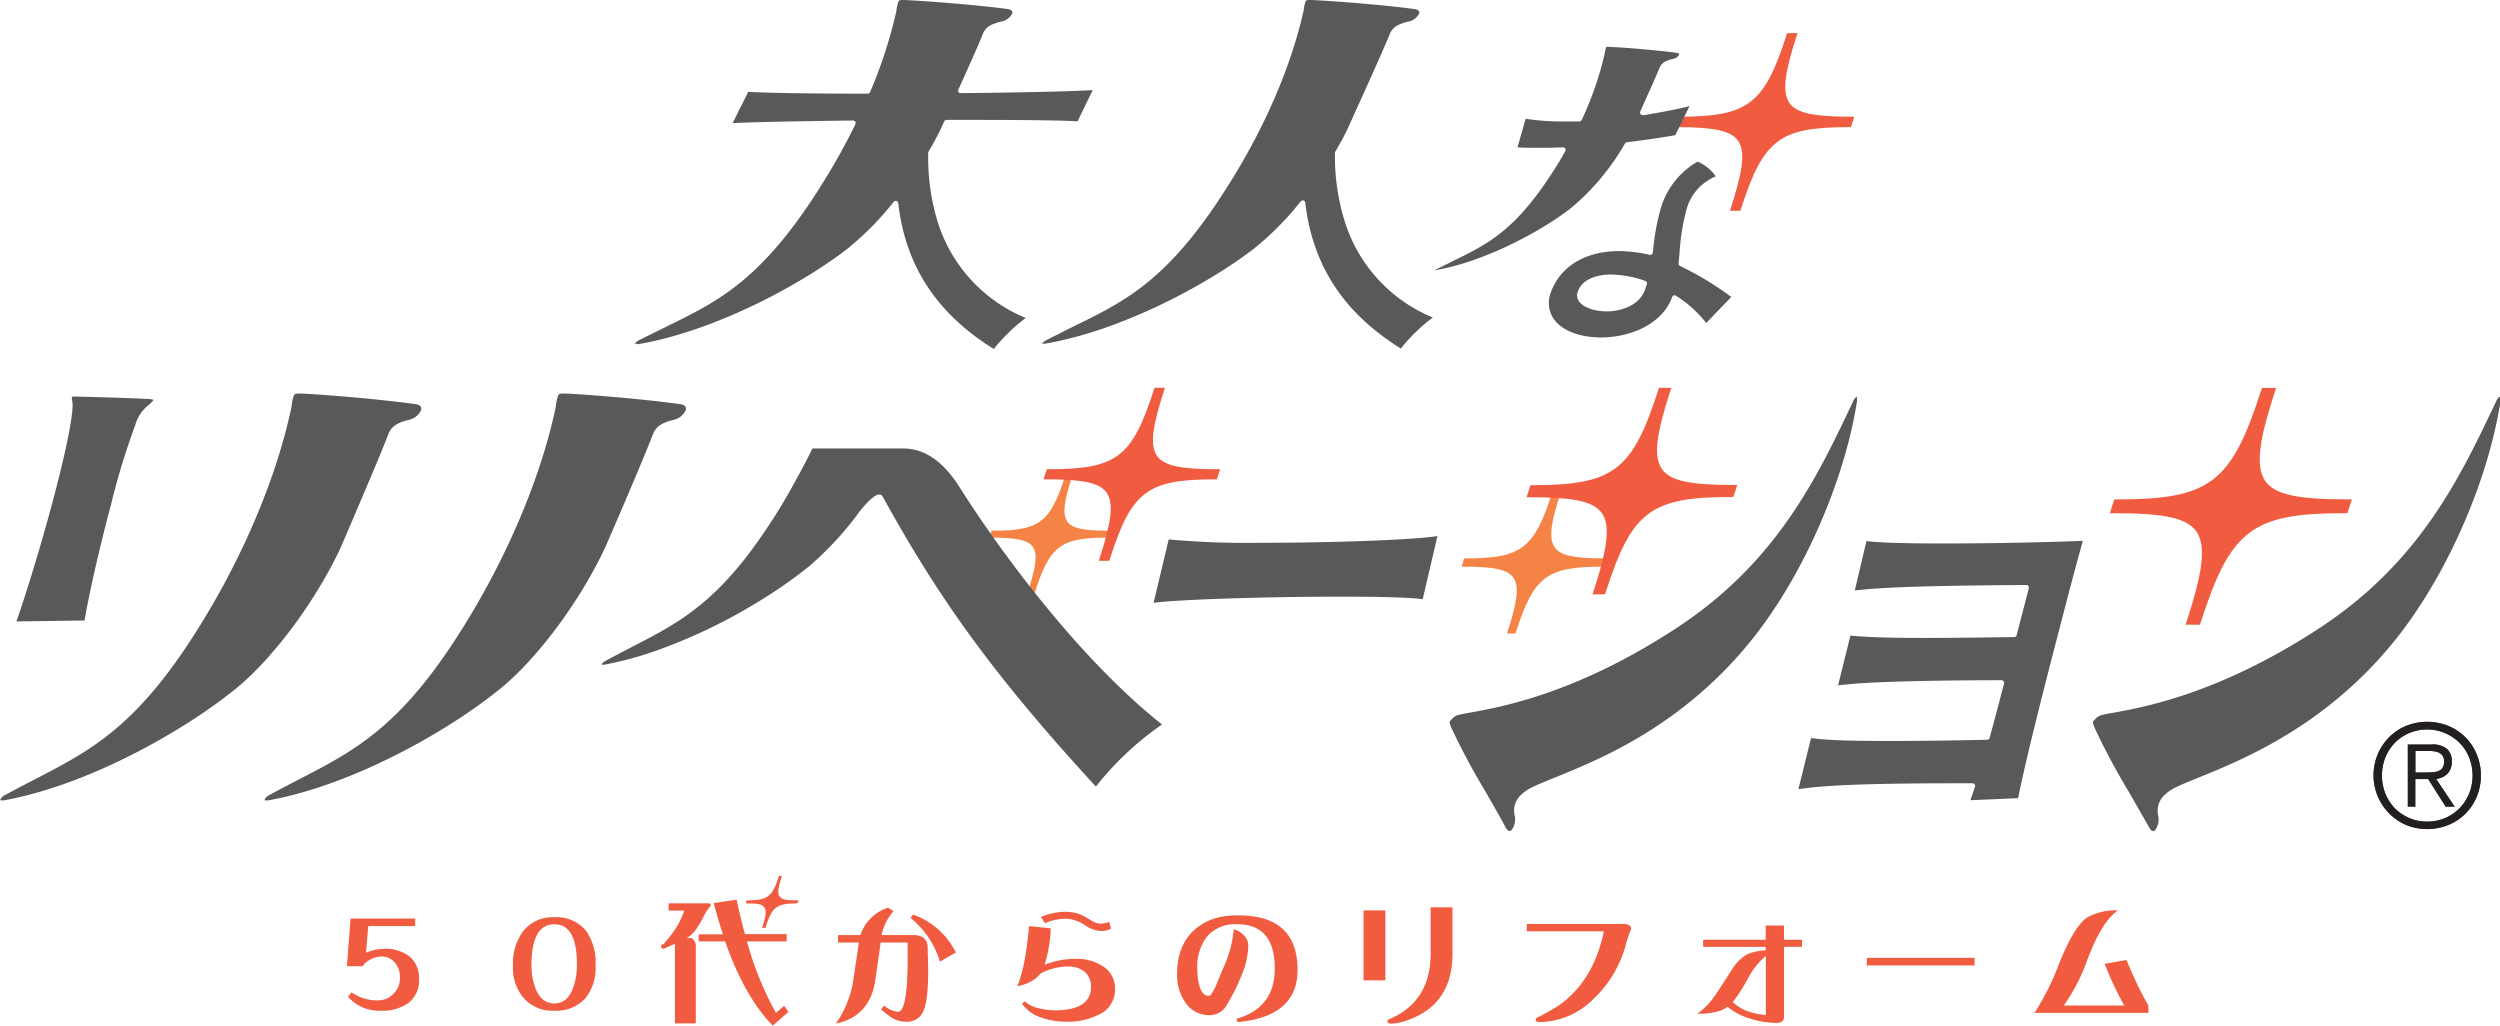 <svg xmlns="http://www.w3.org/2000/svg" width="169.13mm" height="69.4mm" viewBox="0 0 479.42 196.72"><defs><style>.cls-1{fill:#f15b40;}.cls-2{fill:#f58345;}.cls-3{fill:#58595b;}.cls-4{fill:#231f20;}</style></defs><title>otona_renove_logo</title><g id="レイヤー_2" data-name="レイヤー 2"><g id="レイヤー_1-2" data-name="レイヤー 1"><path class="cls-1" d="M80.36,187.83a5.4,5.4,0,0,1-1.93,4.42A8.42,8.42,0,0,1,73,193.82a7.92,7.92,0,0,1-6.25-2.66l.66-.87a8.58,8.58,0,0,0,5,1.55,4.05,4.05,0,0,0,3.1-1.32,4.2,4.2,0,0,0,1.19-3,4.25,4.25,0,0,0-1-2.94,3.19,3.19,0,0,0-2.54-1.15,4.47,4.47,0,0,0-2.18.61,3.76,3.76,0,0,0-1.45,1.25h-3l.69-9.14H79.62v1.44h-9l-.43,5.13a8.53,8.53,0,0,1,3.43-.76,7.51,7.51,0,0,1,5,1.52A5.48,5.48,0,0,1,80.36,187.83Z"/><path class="cls-1" d="M114.21,185.16a9.36,9.36,0,0,1-1.93,6.25,7.54,7.54,0,0,1-6,2.41,7.32,7.32,0,0,1-5.91-2.49,9,9,0,0,1-2-6.17,10.37,10.37,0,0,1,1.9-6.52,7.17,7.17,0,0,1,6-2.74,7.31,7.31,0,0,1,6.17,2.66A10.63,10.63,0,0,1,114.21,185.16Zm-3.58-.3q0-7.62-4.32-7.62t-4.39,7.62a12.43,12.43,0,0,0,.84,4.85q1.14,2.72,3.55,2.72t3.5-2.75A12.62,12.62,0,0,0,110.63,184.86Z"/><path class="cls-1" d="M133.43,181.15v15.11h-4V181c-.82.33-1.47.63-2,.88a.44.44,0,1,1-.15-.81,13.85,13.85,0,0,1,1.07-1.32,20.93,20.93,0,0,0,1.37-1.93,15.76,15.76,0,0,0,1.5-3.2h-3v-1.39h7.67c.3,0,.45.13.45.4a9.19,9.19,0,0,0-1.11,1.55,24.35,24.35,0,0,1-1.55,2.74,8,8,0,0,1-1.07,1.3,4.31,4.31,0,0,1-.94.68h1A1.84,1.84,0,0,1,133.43,181.15Z"/><path class="cls-1" d="M134,179.17h4.64q-.93-2.82-1.77-6l4.39-.64q.74,3.51,1.6,6.6h8v1.4h-7.62a62.27,62.27,0,0,0,5.56,13.71l1.58-1.37.81,1.19-3,2.62q-5.38-5.49-9.14-16.15H134Z"/><path class="cls-1" d="M146.14,177.93l.07-.2c.58-1.82.85-3.08.38-3.73s-1.33-.76-3.41-.76H143l.19-.58h.11c3.89,0,4.8-.68,6.05-4.58l0-.1h.59l-.06.2c-.59,1.82-.86,3.08-.38,3.73s1.32.75,3.41.75h.21l-.19.58h-.11c-3.89,0-4.8.69-6,4.58l0,.11Z"/><path class="cls-1" d="M178,186q0,6.85-1.3,8.58a3.45,3.45,0,0,1-3,1.35,5.3,5.3,0,0,1-2.59-.71,15.74,15.74,0,0,1-2.15-1.65l.58-.74a4.93,4.93,0,0,0,2.64,1.2c1.25,0,1.88-3.36,1.88-10.06v-3.22h-5.18q-.33,2.42-1,7.06-1,7.13-7.59,8.48a19.69,19.69,0,0,0,3.22-7.55c.41-2.67.81-5.34,1.2-8h-4v-1.43H165a8.27,8.27,0,0,1,5.28-5.25l1.09.68a9.48,9.48,0,0,0-2.31,4.57h6c1.89,0,2.84.83,2.84,2.49Zm5.33-3.37-3.07,1.77A17.53,17.53,0,0,0,174.6,176l.51-.61A14.5,14.5,0,0,1,183.28,182.63Z"/><path class="cls-1" d="M213.83,189.73a5.2,5.2,0,0,1-3.2,4.88,13,13,0,0,1-6.12,1.32,13.94,13.94,0,0,1-4.69-.76,7.22,7.22,0,0,1-3.86-2.72l.56-.43a5.6,5.6,0,0,0,2.69,1.32,11.6,11.6,0,0,0,3,.41q7,0,7-4.47a3.63,3.63,0,0,0-1.3-3,5,5,0,0,0-3.22-.94,11.44,11.44,0,0,0-5.18,1.37,5.7,5.7,0,0,1-2,1.6,8.28,8.28,0,0,1-2.43.81q1.55-3.56,2.26-11.53l4.16.43a25.8,25.8,0,0,1-1.19,7,15.68,15.68,0,0,1,5.84-1.14,9.2,9.2,0,0,1,5.15,1.29A5,5,0,0,1,213.83,189.73Zm-.76-11.65a4.12,4.12,0,0,1-1.95.46,6.26,6.26,0,0,1-3.18-1.2,6.93,6.93,0,0,0-3.55-1.16,10.09,10.09,0,0,0-4,.86l-.77-1.19a12,12,0,0,1,4.75-1,7.8,7.8,0,0,1,3,.6c.35.16,1,.53,2,1.12a3.57,3.57,0,0,0,1.58.56,4.64,4.64,0,0,0,1.75-.36Z"/><path class="cls-1" d="M248.83,186q0,8.94-11.48,10l-.28-.61q7.4-2.1,7.39-9.65,0-8.5-7.19-8.5a7.07,7.07,0,0,0-5.81,2.38,9.2,9.2,0,0,0-1.85,6.1,12.54,12.54,0,0,0,.35,3.15q.58,2.1,1.8,2.1a.59.59,0,0,0,.51-.3,12.3,12.3,0,0,0,1.17-2.29q.51-1.22,1-2.43a22.66,22.66,0,0,0,2.16-7.77q2.79,1,2.79,3.32a16.22,16.22,0,0,1-1.34,5.64,37,37,0,0,1-2.62,5.28,3.84,3.84,0,0,1-3.33,2.26,5.49,5.49,0,0,1-4.82-2.49,9.14,9.14,0,0,1-1.55-5.43q0-5.36,3.2-8.33t8.51-2.89Q248.83,175.52,248.83,186Z"/><path class="cls-1" d="M265.67,188h-4.19V174.58h4.19Zm12.87-5.15q0,9.6-8.3,12.67a10.46,10.46,0,0,1-3.61.79c-.39-.07-.58-.22-.58-.46s.26-.36.78-.58q7.53-3.44,7.52-12.42V174h4.19Z"/><path class="cls-1" d="M312.8,178.16a24.42,24.42,0,0,0-1.07,3.17,22,22,0,0,1-6,10.08A14.92,14.92,0,0,1,295.2,196c-.47,0-.71-.16-.71-.46s.21-.37.64-.56c.79-.41,2-1.06,3.55-2q6.88-4.68,8.89-14.38H292.79v-1.42h18.66C312.35,177.24,312.8,177.55,312.8,178.16Z"/><path class="cls-1" d="M345.58,181.56h-3.45v13.33c0,.85-.46,1.27-1.4,1.27a16.56,16.56,0,0,1-5-.79,12.19,12.19,0,0,1-4.45-2.31q-1.69,1.35-5.78,1.35a14.92,14.92,0,0,0,3.65-3.89c1-1.5,1.95-3,2.95-4.54a8.47,8.47,0,0,1,3-3,10.18,10.18,0,0,1,3.51-.74v-.66h-12v-1.37h12v-2.72h3.5v2.72h3.45Zm-6.95,13.08V183.31a14.5,14.5,0,0,0-3.41,4.29,33.75,33.75,0,0,1-2.92,4.57,8.3,8.3,0,0,0,2.95,1.78A12.32,12.32,0,0,0,338.63,194.64Z"/><path class="cls-1" d="M378.65,185.14H358v-1.45h20.67Z"/><path class="cls-1" d="M412,194.23H390.16a49.68,49.68,0,0,0,4.74-9.52c1.92-4.74,3.69-7.66,5.34-8.76a11.21,11.21,0,0,1,5.94-1.37q-3,1.92-5.84,9.32a35.87,35.87,0,0,1-4.57,8.93h11.6a62.76,62.76,0,0,1-3.76-8l4.19-.74a74,74,0,0,0,4.19,8.76Z"/><path class="cls-1" d="M331.75,40.42l.22-.69c2-6.23,2.93-10.54,1.31-12.77-1.38-1.88-4.54-2.58-11.68-2.58h-.72l.64-2h.38c13.32,0,16.41-2.34,20.7-15.67l.12-.36h2l-.23.69c-2,6.22-2.92,10.53-1.29,12.76,1.37,1.88,4.54,2.58,11.67,2.58h.72l-.64,2h-.38c-13.32,0-16.41,2.34-20.7,15.67l-.12.37Z"/><path class="cls-2" d="M197,113.84l.15-.46c1.34-4.17,2-7.06.87-8.55-.92-1.26-3-1.73-7.82-1.73h-.48l.43-1.33h.26c8.9,0,11-1.56,13.85-10.48l.08-.25h1.36l-.15.46c-1.34,4.17-1.95,7-.87,8.54.92,1.26,3,1.73,7.81,1.73H213l-.43,1.33h-.26c-8.91,0-11,1.57-13.85,10.49l-.08.25Z"/><path class="cls-1" d="M210.71,107.54l.22-.67c1.95-6.07,2.84-10.26,1.26-12.43-1.34-1.84-4.42-2.52-11.36-2.52h-.71l.62-1.94h.38c13,0,16-2.27,20.16-15.26l.11-.35h2l-.21.67c-1.95,6.06-2.85,10.26-1.27,12.42,1.34,1.84,4.42,2.52,11.37,2.52h.7l-.62,1.94H233c-13,0-16,2.28-20.16,15.26l-.12.36Z"/><path class="cls-2" d="M289,121.48l.18-.56c1.59-5,2.33-8.41,1-10.19-1.1-1.51-3.63-2.06-9.32-2.06h-.58l.51-1.59h.31c10.63,0,13.11-1.87,16.53-12.52l.09-.29h1.63l-.18.55c-1.6,5-2.33,8.41-1,10.19,1.1,1.51,3.62,2.07,9.32,2.07h.58l-.51,1.59h-.31c-10.63,0-13.11,1.87-16.53,12.51l-.1.3Z"/><path class="cls-1" d="M419.13,119.79l.3-.92c2.67-8.31,3.89-14.05,1.73-17-1.83-2.52-6.05-3.45-15.56-3.45h-1l.85-2.65H406c17.76,0,21.89-3.12,27.61-20.89l.16-.49h2.71l-.3.92c-2.67,8.3-3.89,14-1.73,17,1.84,2.52,6.06,3.45,15.57,3.45h1l-.86,2.65h-.51c-17.76,0-21.88,3.12-27.61,20.9l-.15.49Z"/><path class="cls-1" d="M305.39,114l.26-.8c2.33-7.24,3.4-12.25,1.51-14.84-1.6-2.19-5.28-3-13.57-3h-.84l.74-2.31h.45C309.42,93,313,90.29,318,74.8l.14-.43h2.37l-.26.8c-2.33,7.24-3.4,12.24-1.51,14.83,1.6,2.2,5.27,3,13.57,3h.84l-.75,2.31H332c-15.48,0-19.08,2.72-24.06,18.21l-.14.43Z"/><path class="cls-3" d="M224.12,103.45l-2.9,12.14c5.38-.68,22.68-1.17,35.61-1.17,8.38,0,13.74.16,16,.49l2.82-12.11c-5.2.8-21.12,1.29-33.75,1.29A169.81,169.81,0,0,1,224.12,103.45Z"/><path class="cls-3" d="M125.14,83.47c.64-1.75,1.77-2.35,3.8-2.91a3.37,3.37,0,0,0,2.53-1.83.81.81,0,0,0,0-.71,1.33,1.33,0,0,0-1-.51c-6-.86-16.4-1.77-22-2.05H108c-.77,0-.85.14-1,.48a11,11,0,0,0-.4,1.87s0,.11,0,.12c-2.54,12.16-8.07,25.89-15.56,38.68-13,22.14-22.15,26.88-33.78,32.89-1.78.92-3.63,1.88-5.55,2.93-.74.4-.92.79-1,1a.56.56,0,0,0,.31.06h.4c16.09-2.89,34.39-13.16,44.59-21.48,7.15-5.83,15.4-17,20.06-27.08C116.19,104.74,123.42,88,125.14,83.47Z"/><path class="cls-3" d="M356.09,76.6c0-.06,0-.13,0-.22a1.15,1.15,0,0,0,0-.32,1.92,1.92,0,0,0-.77,1c-6.83,14.44-14.58,30.81-33.94,43.46C302.25,133,288,135.55,281.9,136.66c-1.11.2-1.91.34-2.38.48a2.63,2.63,0,0,0-1.12.78l-.19.2c-.23.22-.33.36,0,1.13l.13.35a132.09,132.09,0,0,0,6.41,12c1.48,2.58,2.89,5,3.94,7,.25.47.56.76.81.76a.54.54,0,0,0,.37-.18,3.42,3.42,0,0,0,.56-2.92,4.12,4.12,0,0,1,1.57-4.09c.9-.93,3.06-1.8,6.31-3.12,8.6-3.48,24.6-10,37.83-26.62,9.73-12.26,17.59-30.17,20-45.63A.67.67,0,0,0,356.09,76.6Z"/><path class="cls-3" d="M479.41,76.6c0-.06,0-.13,0-.22a2.36,2.36,0,0,0,0-.32c-.11,0-.43.24-.78,1-6.84,14.44-14.58,30.81-33.94,43.46-19.08,12.46-33.34,15.05-39.43,16.16-1.11.2-1.91.34-2.38.48a2.57,2.57,0,0,0-1.12.78l-.19.2c-.23.22-.33.36,0,1.13l.13.35a131.71,131.71,0,0,0,6.4,12c1.49,2.58,2.89,5,4,7,.25.47.55.76.81.76a.54.54,0,0,0,.37-.18,3.46,3.46,0,0,0,.56-2.92,4.12,4.12,0,0,1,1.57-4.09c.9-.93,3.05-1.8,6.31-3.12,8.59-3.48,24.59-10,37.82-26.62,9.74-12.26,17.59-30.17,20-45.63A.67.67,0,0,0,479.41,76.6Z"/><path class="cls-3" d="M74.39,83.47c.63-1.75,1.76-2.35,3.79-2.91a3.37,3.37,0,0,0,2.53-1.83.84.84,0,0,0,0-.71,1.38,1.38,0,0,0-1-.51c-6-.86-16.4-1.77-22-2.05h-.39c-.77,0-.85.14-1,.48a9.49,9.49,0,0,0-.4,1.87s0,.11,0,.12c-2.54,12.16-8.06,25.9-15.55,38.68-13,22.14-22.16,26.88-33.78,32.89-1.79.92-3.63,1.88-5.56,2.93a1.85,1.85,0,0,0-1,1,.66.66,0,0,0,.32.06H.71C16.8,150.58,35.1,140.31,45.3,132c7.16-5.83,15.41-17,20.07-27.08C65.44,104.74,72.66,88,74.39,83.47Z"/><path class="cls-3" d="M21.28,96.8a137.46,137.46,0,0,1,4.65-15.26,7.54,7.54,0,0,1,2.42-3.76,5.43,5.43,0,0,0,1.11-1.11,4.19,4.19,0,0,0-1.13-.16c-3.2-.18-9.4-.36-13.72-.46h-.29c-.43,0-.53.07-.53.09a2.07,2.07,0,0,0,.05.71,4.81,4.81,0,0,1,.08,1c-.1,3.81-2.4,13-3.77,18.14-2.39,9-5.31,18.39-7,23.18l13.07-.18C17,114.29,18.91,105.69,21.28,96.8Z"/><path class="cls-3" d="M372.79,104.22c-6.61,0-11.25-.12-13.79-.35l-1.08-.1-2.23,9.45,2-.19c6.77-.65,20.71-.77,30.89-.85h0a.5.5,0,0,1,.48.62l-2.33,9a.5.5,0,0,1-.48.37c-5.72.08-11.74.16-17,.16-6.3,0-10.67-.12-13.33-.35l-1.07-.09-2.36,9.53,2-.2c6.16-.61,19.35-.76,29.34-.78h0a.49.49,0,0,1,.39.19.5.5,0,0,1,.09.44c-.85,3.28-1.85,7.09-2.76,10.42a.49.49,0,0,1-.47.37c-6.26.15-13,.23-19.1.23-4.59,0-10.27-.05-13.58-.42l-1.1-.13-2.42,9.78,2-.24c4.86-.59,14-.87,28-.87h3.39a.48.48,0,0,1,.4.2.49.49,0,0,1,.07.45c-.05.16-.57,1.68-.88,2.59l9.15-.39.19-.93c1.55-7.53,4.88-20.57,7.26-29.72l.19-.75c1.37-5.27,2.92-11.25,4.26-16.1l.5-1.84-1.94.07C390.16,104.05,380.7,104.22,372.79,104.22Z"/><path class="cls-3" d="M311.61,27.53a.49.49,0,0,1,.37-.25c2.21-.27,5.56-.71,9.07-1.32l.19,0L324,20.35l-.74.18c-2.37.58-5.46,1.12-7.95,1.55l-.16,0H315a.51.51,0,0,1-.39-.19.5.5,0,0,1-.06-.51c1.34-3,3.06-6.81,3.66-8.29.4-1,1.14-1.42,2.38-1.75A1.78,1.78,0,0,0,322,10.5c0-.08,0-.14,0-.18s-.18-.15-.44-.19c-3.48-.47-9.62-1-12.92-1.14h-.23A.89.89,0,0,0,308,9l0,.09a5.94,5.94,0,0,0-.24,1.06A63.39,63.39,0,0,1,303.32,23a.51.51,0,0,1-.44.29c-1,0-1.91,0-2.82,0a46.22,46.22,0,0,1-7.12-.46l-.37-.05L291,28.28l.45,0c1.22.06,2.55.06,3.85.06s2.84,0,4.44-.1h0a.53.53,0,0,1,.43.24.52.52,0,0,1,0,.51c-.51.89-1,1.8-1.61,2.73-7.66,12.35-13.08,15-19.94,18.34-1,.52-2.13,1.05-3.26,1.63a1.09,1.09,0,0,0-.25.15c9.42-1.61,20.12-7.28,26.08-11.88A45.57,45.57,0,0,0,311.61,27.53Z"/><path class="cls-3" d="M200.69,65.21a2.55,2.55,0,0,0-.87.69.64.64,0,0,0,.26,0h.35c14.43-2.45,30.83-11.15,40-18.19a56.55,56.55,0,0,0,9-9.09.5.5,0,0,1,.39-.18.34.34,0,0,1,.14,0,.48.48,0,0,1,.35.42c1.39,12,7.33,21.08,18.14,27.86l.19.12.13-.17a33.08,33.08,0,0,1,5.69-5.55l.3-.23-.36-.16a29.39,29.39,0,0,1-16.55-18.36A42.16,42.16,0,0,1,256,29.33a.43.43,0,0,1,.07-.25c.87-1.47,1.64-2.9,2.29-4.24.07-.14,6.55-14.36,8.09-18.16.58-1.51,1.61-2,3.44-2.51a2.93,2.93,0,0,0,2.23-1.51.57.57,0,0,0,0-.51,1.21,1.21,0,0,0-.88-.41C265.93,1,256.56.24,251.5,0h-.34c-.69,0-.74.12-.83.36A9.65,9.65,0,0,0,250,1.93.43.43,0,0,1,250,2c-2.28,10.31-7.24,22-14,32.8-11.64,18.78-19.88,22.8-30.32,27.89C204.07,63.52,202.42,64.32,200.69,65.21Z"/><path class="cls-3" d="M122.21,66h.16c14.43-2.45,30.83-11.15,40-18.19a56.55,56.55,0,0,0,9-9.09.51.51,0,0,1,.39-.19.35.35,0,0,1,.14,0,.48.48,0,0,1,.35.42c1.39,12,7.32,21.07,18.14,27.86l.19.12.13-.17a33.52,33.52,0,0,1,5.69-5.55l.3-.23-.37-.16a29.4,29.4,0,0,1-16.54-18.36A42.12,42.12,0,0,1,178,29.33a.43.43,0,0,1,.07-.25c.88-1.5,1.65-2.93,2.29-4.24l.71-1.56a.49.49,0,0,1,.45-.29H186c11,0,18,.1,20.64.28l2.91-6c-3.86.25-13.14.47-25.33.59h0a.5.5,0,0,1-.42-.22.51.51,0,0,1,0-.48c2.42-5.38,4-8.91,4.61-10.49s1.61-2,3.44-2.51a2.91,2.91,0,0,0,2.23-1.51.55.55,0,0,0,0-.5,1.22,1.22,0,0,0-.88-.42C187.87,1,178.5.24,173.44,0h-.34c-.69,0-.73.12-.83.36a8.26,8.26,0,0,0-.36,1.57s0,.11,0,.12a89.1,89.1,0,0,1-5.06,15.61.49.49,0,0,1-.46.3c-10.65,0-19.71-.14-22.9-.35l-3,6c3.62-.19,12.06-.37,23.1-.5h0a.5.5,0,0,1,.45.72,125.33,125.33,0,0,1-6.1,11C146.29,53.62,138,57.64,127.61,62.73c-1.6.79-3.25,1.59-5,2.48a2.55,2.55,0,0,0-.87.69.64.64,0,0,0,.26,0Z"/><path class="cls-3" d="M318.47,40a43.37,43.37,0,0,0-1.42,7.64l-.09.8a.51.51,0,0,1-.22.35.55.55,0,0,1-.28.09l-.11,0a25.87,25.87,0,0,0-5.86-.73c-5.75,0-10.28,2.34-12.43,6.44a9.49,9.49,0,0,0-.71,1.63,5.45,5.45,0,0,0,.69,5.06c1.59,2.15,4.93,3.43,9,3.43,5.38,0,11.69-2.4,13.64-7.77a.54.54,0,0,1,.31-.3.45.45,0,0,1,.16,0,.56.56,0,0,1,.27.08,22.81,22.81,0,0,1,5.61,5l.18.21L332,56.94l-.23-.17A60.42,60.42,0,0,0,322.18,51a.5.5,0,0,1-.28-.5c.06-.61.11-1.21.17-1.82a41.61,41.61,0,0,1,1.34-8.47,9.51,9.51,0,0,1,3.81-5.4,9.8,9.8,0,0,1,1.81-1A8.15,8.15,0,0,0,325.55,31l-.23.12A15.26,15.26,0,0,0,318.47,40Zm-2.66,14.5-.32,1c-1.11,3.11-4.66,4.21-7.36,4.21-2.37,0-4.45-.74-5.3-1.88a2,2,0,0,1-.3-1.84,1.47,1.47,0,0,1,.1-.22,2.14,2.14,0,0,0,.13-.29c.82-1.78,3.15-2.84,6.25-2.84a20.93,20.93,0,0,1,6.48,1.22A.49.49,0,0,1,315.81,54.5Z"/><path class="cls-3" d="M183.74,93c-3.09-4.7-6.56-7-10.6-7H155.8c-1.48,3-3.1,6-4.81,9a110.81,110.81,0,0,1-7.5,11.33c-7.14,9.32-13.24,13-19.9,16.48l-2.48,1.29c-1.58.82-3.22,1.67-4.92,2.6a2.15,2.15,0,0,0-.87.76.5.5,0,0,0,.25,0h.33a65.43,65.43,0,0,0,9.35-2.48,104.79,104.79,0,0,0,21-10.1,87,87,0,0,0,9.05-6.4,62.73,62.73,0,0,0,9.13-9.82c.69-1,3-3.83,4.16-3.83a.74.74,0,0,1,.68.4c9.85,17.8,19.73,32.64,40.89,55.61a58.22,58.22,0,0,1,12.68-11.91C207.93,127.14,192.9,107.52,183.74,93Z"/><path class="cls-3" d="M469.53,139.21a10,10,0,0,1,3.27,2.19,10.09,10.09,0,0,1,2.17,3.28,10.75,10.75,0,0,1,0,8.09,9.92,9.92,0,0,1-5.44,5.43,10.88,10.88,0,0,1-8.14,0,10.4,10.4,0,0,1-3.26-16.8,9.9,9.9,0,0,1,3.26-2.19,10.88,10.88,0,0,1,8.14,0ZM462,140.58a8.72,8.72,0,0,0-2.76,1.88,8.82,8.82,0,0,0-1.81,2.8,9.53,9.53,0,0,0,0,6.92,8.82,8.82,0,0,0,1.81,2.8,8.62,8.62,0,0,0,6.23,2.57,8.57,8.57,0,0,0,6.2-2.57,8.71,8.71,0,0,0,1.83-2.8,9.4,9.4,0,0,0,0-6.92,8.71,8.71,0,0,0-1.83-2.8,8.86,8.86,0,0,0-9.67-1.88Zm-.26,14.09v-11.9h4.56a4.31,4.31,0,0,1,2.95.84,3.14,3.14,0,0,1,.93,2.45,3.55,3.55,0,0,1-.24,1.36,2.67,2.67,0,0,1-.65,1,3.12,3.12,0,0,1-.95.64,5.46,5.46,0,0,1-1.15.34l3.54,5.29H469l-3.35-5.29h-2.47v5.29Zm4.72-6.57a3.83,3.83,0,0,0,1.14-.24,1.79,1.79,0,0,0,.81-.62,2.43,2.43,0,0,0,.07-2.2,1.84,1.84,0,0,0-.64-.63,2.67,2.67,0,0,0-.9-.31,5.87,5.87,0,0,0-1.05-.09h-2.69v4.13h1.94C465.57,148.14,466,148.12,466.45,148.1Z"/><path class="cls-4" d="M469.53,139.21a10,10,0,0,1,3.27,2.19,10.09,10.09,0,0,1,2.17,3.28,10.75,10.75,0,0,1,0,8.09,9.92,9.92,0,0,1-5.44,5.43,10.88,10.88,0,0,1-8.14,0,10.4,10.4,0,0,1-3.26-16.8,9.9,9.9,0,0,1,3.26-2.19,10.88,10.88,0,0,1,8.14,0ZM462,140.58a8.72,8.72,0,0,0-2.76,1.88,8.82,8.82,0,0,0-1.81,2.8,9.53,9.53,0,0,0,0,6.92,8.82,8.82,0,0,0,1.81,2.8,8.62,8.62,0,0,0,6.23,2.57,8.57,8.57,0,0,0,6.2-2.57,8.71,8.71,0,0,0,1.83-2.8,9.4,9.4,0,0,0,0-6.92,8.71,8.71,0,0,0-1.83-2.8,8.86,8.86,0,0,0-9.67-1.88Zm-.26,14.09v-11.9h4.56a4.31,4.31,0,0,1,2.95.84,3.14,3.14,0,0,1,.93,2.45,3.55,3.55,0,0,1-.24,1.36,2.67,2.67,0,0,1-.65,1,3.12,3.12,0,0,1-.95.64,5.46,5.46,0,0,1-1.15.34l3.54,5.29H469l-3.35-5.29h-2.47v5.29Zm4.72-6.57a3.83,3.83,0,0,0,1.14-.24,1.79,1.79,0,0,0,.81-.62,2.43,2.43,0,0,0,.07-2.2,1.84,1.84,0,0,0-.64-.63,2.67,2.67,0,0,0-.9-.31,5.87,5.87,0,0,0-1.05-.09h-2.69v4.13h1.94C465.57,148.14,466,148.12,466.45,148.1Z"/></g></g></svg>